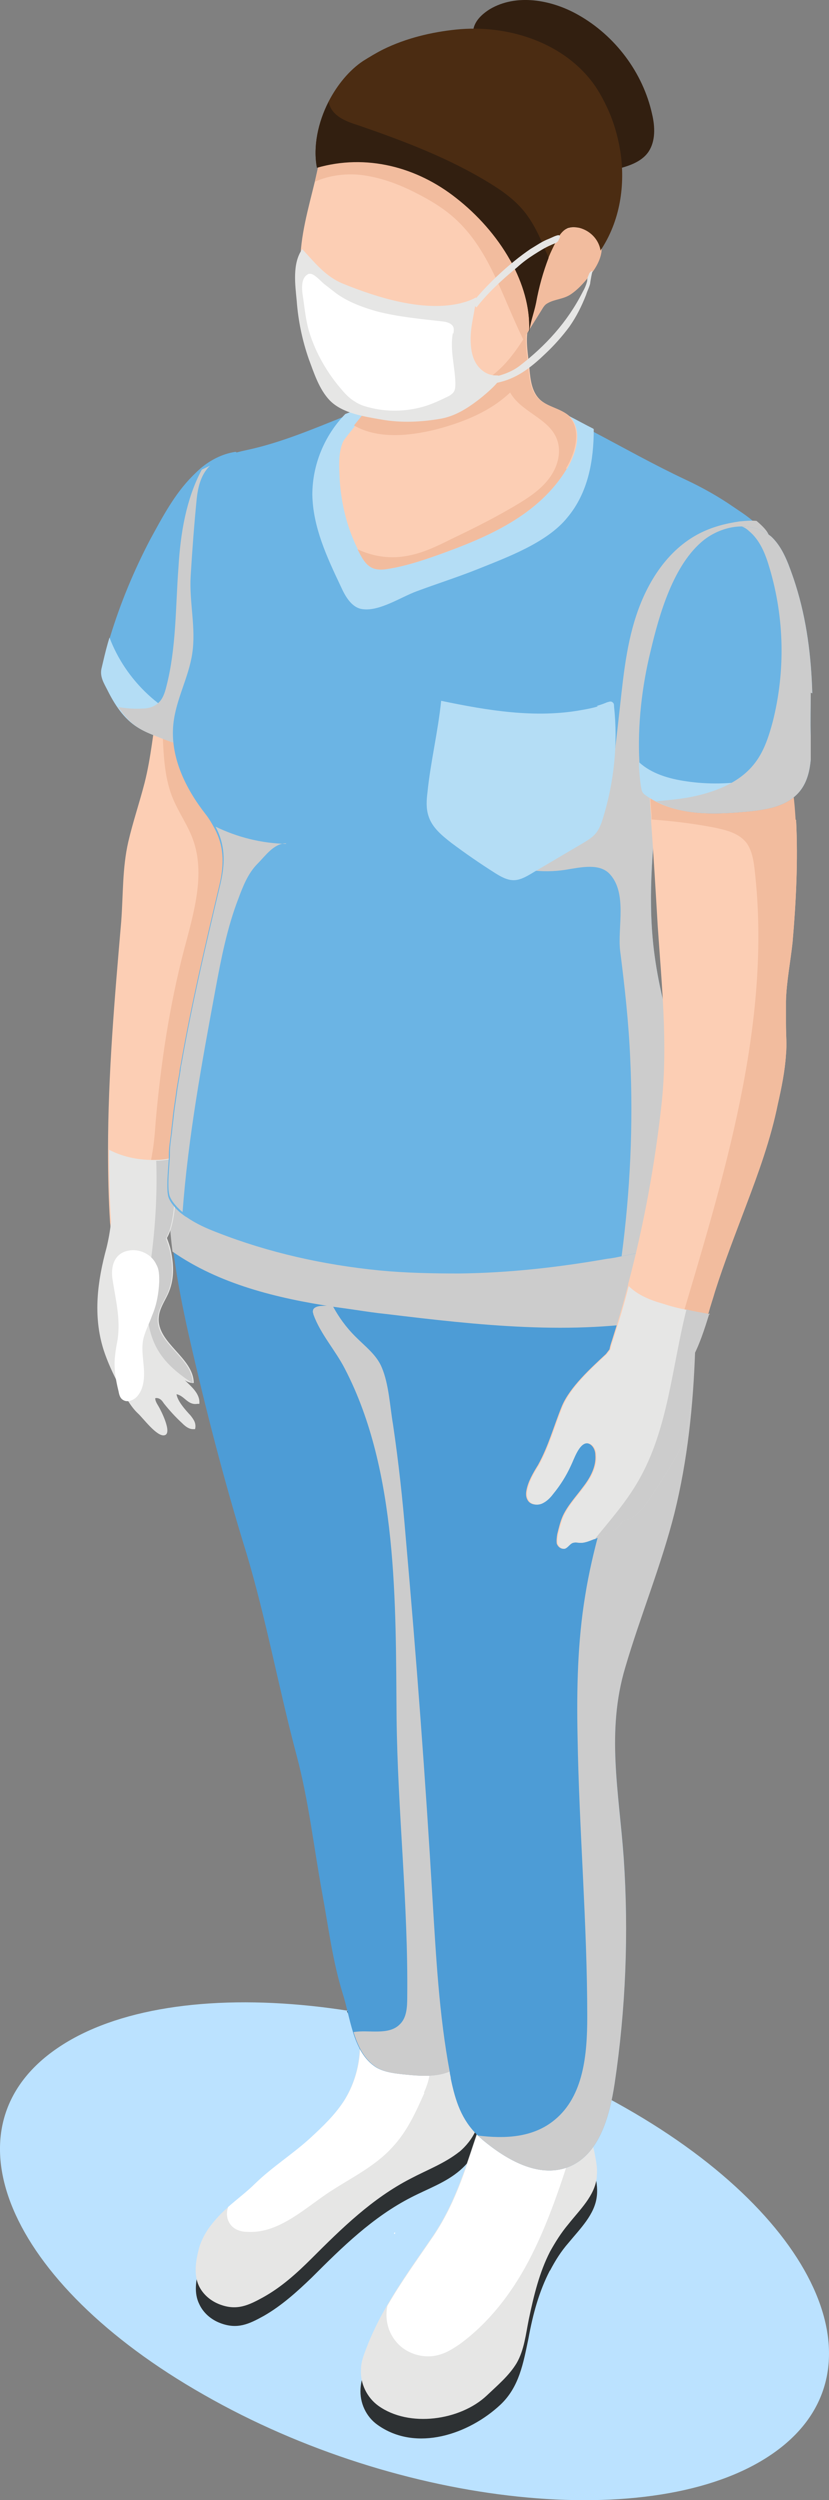 <?xml version="1.0" encoding="UTF-8"?> <svg xmlns="http://www.w3.org/2000/svg" viewBox="0 0 13 39.199" fill="none"><rect x="0" y="0" width="13" height="39.199" fill="#808080" stroke="none"/><g style="mix-blend-mode:multiply"><path d="M12.094 38.486C10.273 39.726 6.281 39.313 3.196 37.547C0.103 35.79 -0.922 33.349 0.906 32.109C2.727 30.869 6.719 31.282 9.804 33.047C12.897 34.804 13.922 37.245 12.094 38.486Z" fill="#BBE2FF"></path></g><path d="M7.515 33.267C7.443 33.028 7.22 32.877 7.109 32.654C6.998 32.424 7.03 32.146 6.99 31.891C6.942 31.637 6.743 31.358 6.489 31.398L5.439 31.534C5.741 32.05 5.726 32.734 5.4 33.235C5.256 33.458 5.066 33.641 4.867 33.824C4.597 34.078 4.279 34.269 4.008 34.531C3.809 34.73 3.571 34.881 3.388 35.096C3.269 35.231 3.173 35.382 3.126 35.557C3.07 35.748 3.038 35.954 3.126 36.129C3.189 36.264 3.308 36.368 3.452 36.423C3.722 36.527 3.905 36.439 4.135 36.312C4.414 36.153 4.66 35.931 4.891 35.708C5.368 35.231 5.845 34.761 6.449 34.452C6.712 34.316 6.99 34.221 7.212 34.03C7.435 33.839 7.602 33.545 7.515 33.259V33.267Z" fill="#2D3133"></path><path d="M7.204 33.737C6.973 33.92 6.695 34.023 6.44 34.158C5.836 34.469 5.359 34.938 4.882 35.415C4.651 35.645 4.413 35.86 4.127 36.019C3.896 36.146 3.713 36.234 3.443 36.13C3.3 36.075 3.18 35.971 3.117 35.836C3.037 35.661 3.069 35.455 3.117 35.264C3.164 35.089 3.26 34.938 3.379 34.803C3.443 34.731 3.506 34.667 3.57 34.612C3.713 34.484 3.864 34.373 3.999 34.238C4.262 33.984 4.58 33.785 4.858 33.531C5.057 33.347 5.248 33.165 5.391 32.942C5.637 32.553 5.709 32.044 5.574 31.598C5.542 31.471 5.486 31.352 5.423 31.241L6.472 31.105C6.727 31.066 6.925 31.344 6.973 31.598C7.021 31.853 6.981 32.123 7.1 32.362C7.204 32.584 7.426 32.743 7.498 32.982C7.585 33.26 7.418 33.562 7.196 33.745L7.204 33.737Z" fill="#E6E6E5"></path><path d="M6.655 32.814C6.52 33.117 6.385 33.419 6.154 33.665C5.868 33.983 5.463 34.166 5.113 34.404C4.731 34.667 4.341 35.025 3.872 34.993C3.769 34.993 3.666 34.953 3.61 34.873C3.554 34.794 3.546 34.699 3.578 34.603C3.721 34.476 3.872 34.365 4.008 34.23C4.27 33.975 4.588 33.776 4.866 33.522C5.065 33.339 5.256 33.156 5.399 32.934C5.645 32.544 5.717 32.035 5.582 31.59C5.733 31.622 5.868 31.709 6.003 31.797C6.178 31.908 6.345 32.019 6.52 32.13C6.584 32.17 6.655 32.218 6.695 32.289C6.79 32.441 6.719 32.647 6.647 32.814H6.655Z" fill="white"></path><path d="M8.628 35.596C8.707 35.446 8.795 35.303 8.914 35.167C9.097 34.944 9.327 34.722 9.359 34.436C9.375 34.309 9.351 34.173 9.319 34.046C9.264 33.792 9.216 33.537 9.16 33.291C9.16 33.259 9.144 33.219 9.121 33.203C9.097 33.188 9.065 33.188 9.033 33.179C8.723 33.172 8.516 33.14 8.23 33.044C8.111 33.005 7.825 32.933 7.713 33.013C7.618 33.084 7.666 33.203 7.65 33.315C7.634 33.426 7.57 33.505 7.53 33.609C7.316 34.229 7.173 34.801 6.791 35.358C6.409 35.922 6.028 36.423 5.765 37.051C5.71 37.179 5.662 37.314 5.654 37.449C5.638 37.672 5.741 37.895 5.924 38.022C6.529 38.451 7.355 38.165 7.848 37.703C8.143 37.425 8.206 37.051 8.286 36.67C8.357 36.28 8.453 35.931 8.62 35.605L8.628 35.596Z" fill="#2D3133"></path><path d="M9.358 34.141C9.326 34.428 9.096 34.642 8.913 34.873C8.793 35.016 8.706 35.159 8.626 35.302C8.459 35.628 8.372 35.986 8.292 36.367C8.245 36.598 8.221 36.844 8.102 37.051C7.982 37.25 7.8 37.401 7.633 37.56C7.219 37.95 6.416 38.069 5.931 37.719C5.756 37.592 5.645 37.369 5.661 37.147C5.661 37.011 5.724 36.876 5.772 36.749C5.859 36.535 5.955 36.344 6.066 36.153C6.281 35.779 6.535 35.429 6.79 35.056C7.163 34.499 7.314 33.926 7.529 33.306C7.561 33.203 7.625 33.115 7.648 33.004C7.664 32.901 7.617 32.774 7.712 32.71C7.823 32.63 8.11 32.71 8.229 32.742C8.475 32.821 8.666 32.853 8.905 32.869C8.944 32.869 8.984 32.869 9.032 32.869C9.064 32.869 9.096 32.869 9.119 32.885C9.143 32.901 9.151 32.941 9.159 32.972C9.207 33.227 9.262 33.473 9.318 33.728C9.342 33.855 9.374 33.99 9.358 34.117V34.141Z" fill="#E6E6E5"></path><path d="M8.986 33.648C8.803 34.229 8.612 34.809 8.341 35.35C8.071 35.891 7.697 36.399 7.205 36.757C7.109 36.821 7.014 36.884 6.902 36.916C6.656 36.996 6.354 36.908 6.195 36.694C6.075 36.542 6.036 36.336 6.075 36.153C6.29 35.779 6.545 35.429 6.799 35.056C7.173 34.499 7.324 33.926 7.538 33.306C7.57 33.203 7.634 33.115 7.658 33.004C7.674 32.901 7.626 32.774 7.721 32.71C7.833 32.63 8.119 32.71 8.238 32.742C8.485 32.821 8.675 32.853 8.914 32.869C9.041 33.108 9.073 33.394 8.993 33.648H8.986Z" fill="white"></path><path d="M7.276 32.154C7.276 32.154 7.276 32.194 7.276 32.217C7.276 32.297 7.229 32.36 7.165 32.408C7.165 32.408 7.093 32.456 7.062 32.472C6.847 32.567 6.6 32.551 6.362 32.527C6.203 32.511 6.036 32.495 5.901 32.416C5.71 32.297 5.606 32.09 5.535 31.86C5.471 31.653 5.432 31.438 5.376 31.263C5.217 30.754 5.153 30.23 5.058 29.713C4.923 28.981 4.843 28.242 4.652 27.526C4.374 26.485 4.175 25.387 3.865 24.354C3.515 23.225 3.221 22.08 2.959 20.927C2.863 20.497 2.776 20.06 2.72 19.631C2.68 19.305 2.657 18.987 2.665 18.661C2.68 18.176 2.76 17.699 2.879 17.23C3.006 16.721 3.173 16.212 3.34 15.711L4.676 16.077C4.939 16.434 5.026 16.888 5.106 17.325C5.137 17.492 5.169 17.659 5.201 17.818C5.217 17.874 5.225 17.929 5.241 17.985C5.376 18.581 5.463 19.186 5.503 19.79C5.511 19.941 5.503 20.076 5.511 20.211C5.511 20.323 5.527 20.434 5.575 20.545C5.591 20.593 5.622 20.648 5.654 20.696C5.853 20.99 6.052 21.261 6.123 21.619C6.425 23.082 6.521 24.584 6.6 26.079C6.624 26.564 6.871 27.097 6.95 27.582C7.038 28.091 7.093 28.608 7.141 29.116C7.181 29.649 7.157 30.206 7.228 30.746C7.228 30.794 7.236 30.842 7.244 30.89C7.276 31.144 7.324 31.43 7.284 31.684C7.268 31.764 7.221 31.843 7.221 31.923C7.221 32.011 7.268 32.082 7.284 32.161L7.276 32.154Z" fill="#4D9CD6"></path><g style="mix-blend-mode:multiply"><path d="M7.277 32.155C7.245 32.243 7.213 32.33 7.174 32.41C7.142 32.434 7.102 32.458 7.07 32.473C6.856 32.569 6.609 32.553 6.37 32.529C6.211 32.513 6.045 32.497 5.909 32.417C5.718 32.298 5.615 32.092 5.544 31.861C5.782 31.821 6.092 31.917 6.267 31.742C6.378 31.639 6.386 31.471 6.386 31.312C6.402 29.841 6.235 28.395 6.219 26.931C6.204 25.158 6.243 23.067 5.408 21.461C5.257 21.167 5.027 20.92 4.915 20.61C4.915 20.594 4.9 20.571 4.907 20.555C4.907 20.499 4.987 20.475 5.051 20.475C5.289 20.459 5.512 20.523 5.742 20.523C5.917 20.523 6.092 20.539 6.227 20.658C6.37 20.785 6.482 20.984 6.569 21.151C6.863 21.747 6.903 22.423 6.967 23.075C7.166 25.158 7.579 27.218 7.651 29.309C7.682 30.271 7.635 31.265 7.301 32.155H7.277Z" fill="#CCCCCC"></path></g><path d="M9.804 26.142C9.502 27.152 9.709 28.107 9.781 29.132C9.86 30.309 9.812 31.502 9.637 32.67C9.558 33.195 9.391 33.799 8.898 33.982C8.437 34.149 7.944 33.863 7.57 33.553C7.546 33.529 7.515 33.505 7.491 33.481C7.236 33.235 7.141 32.941 7.069 32.591C7.069 32.559 7.053 32.519 7.053 32.487C6.886 31.597 6.839 30.691 6.783 29.784C6.672 27.884 6.529 25.991 6.362 24.099C6.314 23.511 6.25 22.922 6.163 22.334C6.115 22.056 6.099 21.706 5.988 21.443C5.908 21.245 5.726 21.11 5.575 20.958C5.423 20.807 5.312 20.648 5.225 20.489C4.835 19.734 5.082 18.859 5.217 17.985C5.249 17.77 5.28 17.555 5.288 17.341C5.288 17.174 5.288 17.007 5.272 16.84L7.411 16.943C8.023 16.975 8.628 17.015 9.24 17.055C9.693 17.078 10.202 17.126 10.512 17.46C10.782 17.746 10.838 18.176 10.854 18.573V18.589C10.926 20.291 10.981 22.072 10.568 23.741C10.361 24.56 10.035 25.348 9.797 26.159L9.804 26.142Z" fill="#4D9CD6"></path><g style="mix-blend-mode:multiply"><path d="M9.805 26.144C9.503 27.154 9.709 28.108 9.781 29.133C9.861 30.31 9.813 31.503 9.638 32.672C9.558 33.196 9.391 33.8 8.898 33.983C8.437 34.15 7.944 33.864 7.571 33.554C7.547 33.53 7.515 33.506 7.491 33.483C7.928 33.538 8.366 33.514 8.7 33.236C9.153 32.862 9.209 32.21 9.209 31.622C9.209 30.159 9.081 28.696 9.057 27.225C9.042 26.485 9.057 25.738 9.177 25.015C9.288 24.315 9.503 23.631 9.709 22.955L10.409 20.681C8.978 20.944 7.499 20.777 6.052 20.602C5.893 20.586 5.734 20.562 5.575 20.538C5.464 20.522 5.352 20.506 5.241 20.491C4.335 20.355 3.436 20.133 2.705 19.624C2.665 19.298 2.641 18.98 2.649 18.654C2.665 18.169 2.744 17.692 2.864 17.223C3.237 17.223 3.619 17.231 3.985 17.254C4.351 17.27 4.724 17.294 5.09 17.318C5.162 17.318 5.225 17.318 5.297 17.334C6.688 17.437 8.072 17.604 9.407 17.994C9.908 18.137 10.401 18.32 10.862 18.558V18.574C10.934 20.276 10.99 22.057 10.576 23.727C10.369 24.546 10.043 25.333 9.805 26.144Z" fill="#CCCCCC"></path></g><path d="M3.499 9.048C3.539 10.05 3.587 11.052 3.626 12.053C3.65 12.626 3.674 13.206 3.706 13.779C3.706 13.898 3.706 14.033 3.642 14.129C3.642 14.145 3.642 14.153 3.642 14.168C3.674 14.471 3.579 14.773 3.491 15.067C3.189 16.069 2.966 17.094 2.807 18.128C2.784 18.279 2.76 18.438 2.744 18.589C2.744 18.621 2.744 18.653 2.736 18.693C2.72 18.915 2.704 19.217 2.585 19.416C2.545 19.488 2.489 19.543 2.426 19.583C2.171 19.718 1.758 19.631 1.734 19.313C1.734 19.265 1.734 19.217 1.726 19.17C1.702 18.796 1.694 18.414 1.694 18.041C1.694 16.84 1.798 15.647 1.901 14.447C1.933 14.025 1.917 13.612 2.012 13.198C2.084 12.888 2.187 12.586 2.267 12.276C2.37 11.871 2.402 11.465 2.474 11.06C2.656 10.082 2.744 9.072 2.911 8.086L3.499 9.048Z" fill="#FCCEB4"></path><path d="M3.705 13.771C3.705 13.89 3.705 14.025 3.642 14.12C3.642 14.136 3.642 14.144 3.642 14.16C3.673 14.462 3.578 14.764 3.491 15.059C3.188 16.06 2.966 17.086 2.807 18.12C2.783 18.271 2.759 18.43 2.743 18.581C2.743 18.613 2.743 18.645 2.735 18.684C2.703 18.716 2.664 18.748 2.624 18.772C2.544 18.812 2.449 18.819 2.377 18.772C2.25 18.676 2.298 18.478 2.338 18.319C2.401 18.08 2.425 17.834 2.441 17.587C2.521 16.681 2.656 15.774 2.886 14.892C3.037 14.319 3.228 13.699 3.021 13.15C2.942 12.936 2.807 12.745 2.719 12.538C2.584 12.228 2.568 11.878 2.552 11.544L2.592 11.258C2.672 11.123 2.862 11.051 2.998 11.131C3.093 11.187 3.133 11.298 3.18 11.393C3.292 11.632 3.459 11.846 3.626 12.053C3.65 12.626 3.673 13.206 3.705 13.779V13.771Z" fill="#F2BC9E"></path><path d="M3.094 22.011C2.943 22.035 2.895 21.884 2.768 21.86C2.784 21.963 2.887 22.082 2.959 22.162C2.991 22.194 3.014 22.225 3.038 22.265C3.062 22.305 3.07 22.353 3.062 22.392C3.062 22.392 3.062 22.408 3.054 22.408C3.054 22.408 3.038 22.408 3.03 22.408C2.959 22.408 2.903 22.361 2.855 22.313C2.752 22.218 2.657 22.114 2.569 22.003C2.553 21.979 2.537 21.955 2.513 21.939C2.49 21.923 2.458 21.915 2.434 21.923C2.434 21.963 2.458 22.003 2.482 22.043C2.521 22.106 2.712 22.48 2.577 22.504C2.458 22.528 2.243 22.233 2.164 22.162C2.044 22.051 1.949 21.868 1.869 21.725C1.774 21.542 1.687 21.359 1.623 21.16C1.456 20.627 1.528 20.087 1.671 19.562C1.702 19.435 1.726 19.299 1.742 19.156C1.718 18.783 1.71 18.401 1.71 18.027C1.941 18.147 2.195 18.194 2.458 18.186C2.569 18.186 2.68 18.163 2.792 18.131C2.808 18.131 2.824 18.131 2.832 18.123C2.832 18.139 2.832 18.155 2.832 18.17C2.808 18.306 2.792 18.449 2.776 18.584C2.744 18.807 2.752 19.18 2.617 19.411C2.641 19.474 2.665 19.538 2.68 19.61C2.728 19.84 2.736 20.071 2.633 20.293C2.577 20.413 2.498 20.524 2.49 20.659C2.458 21.057 3.038 21.287 3.038 21.685C2.991 21.685 2.935 21.669 2.895 21.637C2.998 21.74 3.142 21.852 3.126 22.011H3.094Z" fill="#E6E6E5"></path><g style="mix-blend-mode:multiply"><path d="M3.014 21.683C2.807 21.548 2.617 21.396 2.489 21.19C2.346 20.959 2.299 20.681 2.307 20.411C2.307 20.14 2.354 19.87 2.386 19.608C2.442 19.138 2.466 18.669 2.45 18.2C2.561 18.2 2.672 18.176 2.784 18.145C2.784 18.145 2.807 18.168 2.815 18.176C2.792 18.311 2.776 18.455 2.76 18.59C2.728 18.812 2.736 19.186 2.601 19.417C2.625 19.48 2.648 19.544 2.664 19.615C2.712 19.846 2.72 20.077 2.617 20.299C2.561 20.419 2.481 20.53 2.473 20.665C2.442 21.063 3.022 21.293 3.022 21.691L3.014 21.683Z" fill="#CCCCCC"></path></g><path d="M2.385 20.626C2.457 20.459 2.489 20.276 2.497 20.093C2.497 19.998 2.497 19.902 2.449 19.823C2.377 19.664 2.186 19.576 2.019 19.608C1.789 19.648 1.733 19.862 1.765 20.061C1.813 20.379 1.892 20.673 1.845 20.999C1.829 21.087 1.813 21.166 1.805 21.254C1.781 21.445 1.813 21.628 1.86 21.818C1.868 21.866 1.884 21.922 1.924 21.946C1.988 21.993 2.075 21.962 2.131 21.914C2.242 21.81 2.266 21.643 2.258 21.484C2.25 21.333 2.218 21.174 2.242 21.023C2.266 20.888 2.338 20.761 2.385 20.626Z" fill="white"></path><path d="M3.618 7.388C3.595 7.499 3.634 7.635 3.65 7.754C3.73 8.398 3.777 9.129 3.618 9.765C3.475 10.322 3.475 10.879 3.261 11.419C3.261 11.443 3.245 11.467 3.237 11.483C3.205 11.562 3.149 11.658 3.062 11.674C2.863 11.713 2.633 11.61 2.45 11.539C2.346 11.499 2.251 11.459 2.163 11.403C2.036 11.324 1.933 11.205 1.845 11.077C1.79 10.998 1.742 10.902 1.694 10.815C1.639 10.704 1.575 10.608 1.599 10.481C1.631 10.346 1.663 10.203 1.702 10.068C1.71 10.044 1.718 10.012 1.726 9.988C1.885 9.463 2.1 8.946 2.354 8.461C2.545 8.112 2.736 7.746 3.022 7.46C3.062 7.42 3.102 7.38 3.141 7.348C3.141 7.348 3.141 7.34 3.149 7.34C3.3 7.213 3.483 7.118 3.682 7.086C3.682 7.086 3.698 7.086 3.706 7.086C3.706 7.094 3.706 7.102 3.706 7.11C3.69 7.213 3.634 7.293 3.618 7.388Z" fill="#6BB4E4"></path><path d="M3.252 11.419C3.252 11.419 3.236 11.467 3.228 11.483C3.196 11.562 3.141 11.658 3.053 11.674C2.854 11.713 2.624 11.61 2.441 11.539C2.338 11.499 2.242 11.459 2.155 11.403C1.94 11.268 1.797 11.046 1.686 10.823C1.63 10.712 1.566 10.616 1.59 10.489C1.622 10.354 1.654 10.211 1.693 10.076C1.701 10.052 1.709 10.02 1.717 9.996C1.972 10.672 2.552 11.221 3.252 11.419Z" fill="#B4DDF5"></path><g style="mix-blend-mode:multiply"><path d="M3.689 7.094C3.689 7.094 3.705 7.11 3.713 7.118C3.697 7.221 3.642 7.3 3.626 7.396C3.602 7.507 3.642 7.642 3.657 7.762C3.737 8.406 3.785 9.137 3.626 9.773C3.482 10.33 3.482 10.886 3.268 11.427C3.268 11.451 3.252 11.475 3.244 11.491C3.212 11.57 3.156 11.666 3.069 11.681C2.87 11.721 2.64 11.618 2.457 11.546C2.353 11.507 2.258 11.467 2.171 11.411C2.043 11.332 1.94 11.212 1.853 11.085C1.98 11.109 2.115 11.117 2.242 11.109C2.322 11.109 2.409 11.085 2.473 11.03C2.552 10.966 2.584 10.863 2.608 10.767C2.767 10.155 2.751 9.519 2.799 8.891C2.83 8.366 2.918 7.825 3.164 7.364L3.705 7.102L3.689 7.094Z" fill="#CCCCCC"></path></g><path d="M12.038 8.653C11.927 8.931 11.72 9.122 11.521 9.313C11.394 9.432 11.267 9.551 11.171 9.702C11.076 9.845 11.068 10.02 11.012 10.179C10.917 10.434 10.806 10.688 10.702 10.935C10.496 11.475 10.392 11.944 10.321 12.509C10.225 13.328 10.154 14.163 10.265 14.982C10.336 15.506 10.48 16.055 10.655 16.556C10.877 17.168 10.981 17.82 11.084 18.464C11.116 18.647 11.14 18.83 11.171 19.021C11.187 19.124 11.219 19.331 11.116 19.41C11.052 19.458 10.814 19.458 10.694 19.49C10.376 19.569 10.066 19.633 9.748 19.697C9.677 19.712 9.605 19.728 9.525 19.736C8.754 19.871 7.975 19.959 7.196 19.967C6.782 19.967 6.361 19.959 5.948 19.919C5.073 19.832 4.214 19.641 3.403 19.323C3.236 19.259 3.077 19.188 2.926 19.084C2.894 19.068 2.87 19.045 2.847 19.029C2.815 19.005 2.783 18.973 2.759 18.949C2.711 18.893 2.664 18.838 2.64 18.766C2.624 18.703 2.624 18.639 2.624 18.575C2.624 18.432 2.64 18.289 2.648 18.154C2.648 18.138 2.648 18.122 2.648 18.106C2.648 18.003 2.664 17.9 2.68 17.788C2.688 17.685 2.704 17.59 2.711 17.494C2.727 17.359 2.751 17.224 2.767 17.089C2.783 16.993 2.799 16.898 2.815 16.81C2.815 16.779 2.823 16.739 2.831 16.707C2.998 15.753 3.22 14.807 3.443 13.868C3.522 13.527 3.507 13.256 3.363 12.986C3.324 12.914 3.284 12.843 3.228 12.771C2.91 12.366 2.664 11.865 2.719 11.348C2.759 10.966 2.958 10.624 3.014 10.251C3.077 9.845 2.966 9.448 2.99 9.034C3.014 8.629 3.045 8.223 3.085 7.818C3.141 7.293 3.387 7.158 3.88 7.054C4.397 6.943 4.906 6.728 5.399 6.53C5.463 6.506 5.526 6.482 5.59 6.458C5.868 6.355 6.162 6.18 6.464 6.172C6.719 6.172 7.005 6.196 7.259 6.212C7.546 6.228 7.832 6.267 8.102 6.339C8.229 6.371 8.365 6.442 8.5 6.466C8.643 6.498 8.762 6.49 8.905 6.561C9.033 6.625 9.16 6.697 9.287 6.76C9.772 7.015 10.249 7.285 10.758 7.524C11.012 7.643 11.267 7.786 11.497 7.945C11.577 8.001 11.72 8.088 11.831 8.191C11.927 8.271 12.006 8.35 12.03 8.43C12.062 8.509 12.03 8.605 12.006 8.684L12.038 8.653Z" fill="#6BB4E4"></path><g style="mix-blend-mode:multiply"><path d="M12.038 8.652C11.927 8.931 11.72 9.121 11.521 9.312C11.394 9.432 11.267 9.551 11.171 9.702C11.076 9.845 11.068 10.02 11.012 10.179C10.917 10.433 10.805 10.688 10.702 10.934C10.495 11.475 10.392 11.944 10.32 12.509C10.225 13.328 10.153 14.162 10.265 14.981C10.336 15.506 10.479 16.055 10.654 16.556C10.877 17.168 10.98 17.82 11.084 18.464C11.116 18.647 11.139 18.83 11.171 19.02C11.187 19.124 11.219 19.331 11.116 19.41C11.052 19.458 10.813 19.458 10.694 19.49C10.376 19.569 10.066 19.633 9.748 19.696C9.883 18.671 9.931 17.637 9.883 16.603C9.859 16.031 9.796 15.466 9.724 14.902C9.684 14.544 9.835 14.019 9.573 13.717C9.414 13.526 9.112 13.598 8.865 13.638C8.508 13.693 8.126 13.646 7.792 13.495C7.999 13.59 8.349 13.51 8.547 13.439C8.794 13.351 9.024 13.2 9.199 13.002C9.581 12.556 9.637 11.833 9.7 11.276C9.764 10.728 9.804 10.171 9.979 9.646C10.153 9.121 10.471 8.621 10.964 8.366C11.163 8.263 11.378 8.207 11.601 8.175C11.688 8.167 11.775 8.159 11.863 8.167C11.958 8.247 12.038 8.326 12.062 8.406C12.093 8.485 12.062 8.581 12.038 8.66V8.652Z" fill="#CCCCCC"></path></g><path d="M9.311 6.729C9.311 7.222 9.224 7.723 8.898 8.113C8.58 8.51 7.944 8.741 7.49 8.924C7.172 9.051 6.846 9.154 6.528 9.273C6.29 9.361 5.956 9.584 5.694 9.552C5.519 9.536 5.415 9.353 5.344 9.194C5.129 8.741 4.906 8.264 4.898 7.755C4.898 7.286 5.089 6.825 5.415 6.491C5.479 6.467 5.542 6.443 5.606 6.419C5.884 6.316 6.179 6.141 6.481 6.133C6.735 6.133 7.021 6.157 7.276 6.173C7.562 6.188 7.848 6.228 8.119 6.3C8.246 6.332 8.381 6.403 8.516 6.427C8.659 6.459 8.779 6.451 8.922 6.522C9.049 6.586 9.176 6.658 9.303 6.721L9.311 6.729Z" fill="#B4DDF5"></path><path d="M8.89 7.347C8.445 8.086 7.634 8.428 6.855 8.706C6.608 8.794 6.338 8.881 6.076 8.921C5.797 8.969 5.718 8.834 5.607 8.611C5.607 8.611 5.607 8.595 5.599 8.587C5.44 8.261 5.352 7.895 5.328 7.537C5.32 7.339 5.297 7.1 5.384 6.917C5.4 6.886 5.487 6.782 5.567 6.679C5.654 6.567 5.75 6.456 5.75 6.448C5.726 6.353 5.694 6.257 5.662 6.17H6.116C6.736 5.971 7.348 5.725 7.944 5.454C8.008 5.423 8.071 5.399 8.119 5.343C8.175 5.279 8.223 5.224 8.278 5.16C8.238 5.359 8.286 5.582 8.302 5.78C8.318 5.963 8.342 6.162 8.485 6.281C8.612 6.385 8.787 6.408 8.914 6.512C9.145 6.719 9.049 7.092 8.89 7.355V7.347Z" fill="#FCCEB4"></path><path d="M8.89 7.347C8.445 8.086 7.634 8.428 6.855 8.706C6.608 8.794 6.338 8.881 6.076 8.921C5.797 8.969 5.718 8.834 5.606 8.611C5.837 8.722 6.099 8.762 6.346 8.722C6.608 8.683 6.839 8.571 7.077 8.452C7.443 8.277 7.809 8.094 8.159 7.88C8.342 7.768 8.517 7.641 8.636 7.466C8.755 7.291 8.811 7.061 8.723 6.862C8.588 6.552 8.167 6.456 8 6.154C7.682 6.456 7.26 6.623 6.831 6.735C6.41 6.838 5.924 6.886 5.551 6.671C5.638 6.56 5.734 6.448 5.734 6.44C5.71 6.345 5.678 6.25 5.646 6.162H6.099C6.72 5.963 7.332 5.717 7.928 5.447C7.992 5.415 8.055 5.391 8.103 5.335C8.159 5.272 8.206 5.216 8.262 5.152C8.222 5.351 8.27 5.574 8.286 5.773C8.302 5.955 8.326 6.154 8.469 6.273C8.596 6.377 8.771 6.401 8.898 6.504C9.129 6.711 9.033 7.084 8.874 7.347H8.89Z" fill="#F2BC9E"></path><path d="M9.296 4.256C9.2 4.383 9.089 4.518 8.962 4.605C8.843 4.693 8.699 4.685 8.58 4.757C8.54 4.78 8.517 4.82 8.493 4.86C8.389 5.027 8.294 5.178 8.206 5.321C7.96 5.703 7.706 5.997 7.165 6.164C6.759 6.291 6.139 6.585 5.71 6.41C5.463 6.315 5.336 6.053 5.217 5.814C4.97 5.281 4.716 4.733 4.708 4.144C4.708 3.699 4.835 3.27 4.939 2.84C4.986 2.634 5.034 2.419 5.058 2.204C5.058 2.149 5.074 2.109 5.082 2.069C5.121 1.894 5.201 1.894 5.432 1.815C5.583 1.759 5.734 1.711 5.893 1.656C6.473 1.695 7.101 1.425 7.602 1.711C7.896 1.878 8.039 2.18 8.135 2.514C8.191 2.721 8.23 2.928 8.27 3.135C8.318 3.397 8.493 3.612 8.532 3.89C8.532 3.755 8.858 3.572 8.962 3.564C9.105 3.548 9.32 3.62 9.399 3.755C9.487 3.906 9.399 4.105 9.304 4.24L9.296 4.256Z" fill="#FCCEB4"></path><path d="M9.295 4.257C9.199 4.384 9.088 4.519 8.961 4.607C8.841 4.694 8.698 4.686 8.579 4.758C8.539 4.781 8.515 4.821 8.492 4.861C8.388 5.028 8.293 5.179 8.205 5.322C7.887 4.678 7.689 3.955 7.172 3.462C6.981 3.279 6.758 3.144 6.52 3.024C6.257 2.889 5.979 2.786 5.685 2.746C5.438 2.714 5.168 2.746 4.938 2.849C4.985 2.643 5.033 2.428 5.057 2.213C5.057 2.158 5.073 2.118 5.081 2.078C5.812 2.094 6.544 2.134 7.259 2.277C7.553 2.341 7.848 2.42 8.134 2.523C8.189 2.73 8.229 2.937 8.269 3.144C8.317 3.406 8.492 3.621 8.531 3.899C8.531 3.764 8.857 3.581 8.961 3.573C9.104 3.557 9.319 3.629 9.398 3.764C9.485 3.915 9.398 4.114 9.303 4.249L9.295 4.257Z" fill="#F2BC9E"></path><path d="M10.226 1.79C10.083 1.138 9.645 0.558 9.065 0.232C8.643 -0.007 8.095 -0.102 7.681 0.144C7.554 0.224 7.435 0.335 7.419 0.486L9.613 2.665C9.82 2.617 10.051 2.554 10.17 2.379C10.281 2.212 10.273 1.989 10.226 1.79Z" fill="#321F10"></path><path d="M9.415 3.914C9.383 3.747 9.248 3.612 9.081 3.572C9.033 3.564 8.977 3.556 8.922 3.572C8.906 3.572 8.898 3.58 8.882 3.588C8.834 3.612 8.795 3.659 8.763 3.707C8.739 3.739 8.723 3.763 8.715 3.795C8.675 3.874 8.636 3.954 8.604 4.033C8.516 4.264 8.453 4.486 8.405 4.749C8.373 4.908 8.302 5.083 8.294 5.25C8.325 4.876 8.222 4.502 8.047 4.16C8.031 4.128 8.015 4.097 7.999 4.073C7.785 3.691 7.483 3.357 7.157 3.103C6.536 2.61 5.741 2.403 4.97 2.626C4.907 2.3 4.986 1.918 5.153 1.592C5.288 1.33 5.479 1.099 5.694 0.956C5.797 0.892 5.9 0.829 6.012 0.773C6.369 0.598 6.767 0.503 7.157 0.463C7.936 0.384 8.787 0.646 9.272 1.266C9.359 1.377 9.439 1.513 9.51 1.664C9.614 1.878 9.685 2.117 9.725 2.355C9.812 2.896 9.725 3.469 9.415 3.93V3.914Z" fill="#4B2C12"></path><path d="M8.604 4.039C8.516 4.269 8.453 4.492 8.405 4.754C8.373 4.913 8.302 5.088 8.294 5.255C8.325 4.881 8.222 4.508 8.047 4.166C8.031 4.134 8.015 4.102 7.999 4.078C7.785 3.697 7.483 3.363 7.157 3.108C6.536 2.615 5.741 2.409 4.97 2.631C4.907 2.305 4.986 1.924 5.153 1.598C5.161 1.637 5.177 1.677 5.201 1.717C5.288 1.852 5.463 1.916 5.614 1.963C6.33 2.21 7.045 2.48 7.689 2.878C7.856 2.981 8.015 3.092 8.15 3.236C8.317 3.41 8.429 3.633 8.524 3.856C8.548 3.919 8.58 3.983 8.604 4.047V4.039Z" fill="#321F10"></path><path d="M12.484 12.857C12.516 13.493 12.484 14.137 12.429 14.773C12.397 15.075 12.333 15.393 12.325 15.695C12.325 15.814 12.325 15.934 12.325 16.053C12.325 16.22 12.341 16.379 12.325 16.538C12.309 16.792 12.254 17.063 12.198 17.309C12.087 17.858 11.896 18.383 11.697 18.907C11.53 19.353 11.355 19.798 11.212 20.251C11.18 20.362 11.141 20.474 11.109 20.593C11.037 20.832 10.958 21.07 10.838 21.285C10.838 21.301 10.823 21.309 10.823 21.324C10.838 21.627 10.838 21.937 10.791 22.239C10.767 22.43 10.735 22.557 10.648 22.724C10.56 22.891 10.465 23.05 10.361 23.209C10.234 23.4 10.051 23.75 9.837 23.821C9.813 23.829 9.789 23.837 9.765 23.845C9.725 23.869 9.701 23.924 9.662 23.956C9.63 23.988 9.59 24.004 9.55 24.02C9.471 24.06 9.391 24.099 9.304 24.131C9.224 24.163 9.137 24.203 9.057 24.187C9.034 24.187 9.01 24.179 8.994 24.187C8.93 24.187 8.898 24.266 8.843 24.282C8.795 24.29 8.747 24.25 8.731 24.203C8.724 24.155 8.731 24.099 8.739 24.052C8.763 23.956 8.787 23.853 8.827 23.765C8.906 23.598 9.034 23.463 9.145 23.312C9.256 23.169 9.352 22.994 9.336 22.811C9.336 22.724 9.28 22.628 9.193 22.628C9.065 22.628 8.986 22.883 8.938 22.978C8.867 23.137 8.771 23.288 8.66 23.424C8.612 23.487 8.557 23.543 8.485 23.575C8.413 23.606 8.318 23.591 8.278 23.527C8.246 23.479 8.246 23.424 8.254 23.376C8.278 23.233 8.358 23.098 8.437 22.97C8.604 22.668 8.684 22.358 8.811 22.048C8.938 21.746 9.264 21.452 9.503 21.229L9.558 21.157C9.566 21.11 9.582 21.062 9.598 21.014C9.686 20.736 9.773 20.45 9.845 20.164C9.845 20.148 9.853 20.14 9.853 20.124C10.099 19.194 10.274 18.239 10.377 17.285C10.473 16.371 10.377 15.441 10.314 14.518C10.282 13.97 10.25 13.421 10.21 12.873C10.21 12.849 10.21 12.825 10.21 12.809C10.187 12.523 10.171 12.229 10.163 11.942C10.147 11.322 10.179 10.71 10.274 10.098L11.578 10.813C11.793 11.084 12.015 11.362 12.174 11.664C12.246 11.791 12.301 11.934 12.349 12.069C12.429 12.332 12.453 12.602 12.468 12.873L12.484 12.857Z" fill="#FCCEB4"></path><path d="M12.484 12.857C12.515 13.493 12.484 14.137 12.428 14.773C12.396 15.075 12.333 15.393 12.325 15.696C12.325 15.815 12.325 15.934 12.325 16.053C12.325 16.22 12.341 16.379 12.325 16.538C12.309 16.793 12.253 17.063 12.197 17.31C12.086 17.858 11.895 18.383 11.697 18.908C11.53 19.353 11.355 19.798 11.211 20.252C11.18 20.363 11.14 20.474 11.108 20.593C11.037 20.832 10.957 21.071 10.838 21.285C10.806 21.285 10.774 21.285 10.742 21.285C10.575 21.23 10.599 20.991 10.647 20.824C11.331 18.51 12.118 16.061 11.832 13.62C11.816 13.485 11.792 13.342 11.712 13.223C11.593 13.064 11.394 13.016 11.204 12.976C10.878 12.913 10.552 12.873 10.218 12.849C10.218 12.825 10.218 12.801 10.218 12.786C10.194 12.499 10.178 12.205 10.17 11.919C10.17 11.919 10.186 11.911 10.186 11.903C10.408 11.776 10.679 11.736 10.933 11.712C11.275 11.68 11.609 11.657 11.951 11.641C12.03 11.641 12.102 11.641 12.182 11.641C12.253 11.768 12.309 11.911 12.356 12.046C12.436 12.309 12.46 12.579 12.476 12.849L12.484 12.857Z" fill="#F2BC9E"></path><path d="M12.714 10.862C12.714 11.092 12.707 11.315 12.714 11.546C12.714 11.665 12.714 11.784 12.714 11.895C12.714 11.895 12.714 11.903 12.714 11.911C12.683 12.253 12.563 12.524 12.15 12.651C11.959 12.706 11.76 12.722 11.562 12.738C11.132 12.77 10.679 12.77 10.289 12.563C10.25 12.54 10.202 12.516 10.162 12.492C10.13 12.468 10.099 12.452 10.083 12.42C10.067 12.396 10.067 12.365 10.059 12.333C10.043 12.229 10.035 12.126 10.027 12.023C10.027 11.999 10.027 11.975 10.027 11.951C9.995 11.371 10.067 10.758 10.202 10.21C10.337 9.637 10.56 8.842 11.045 8.461C11.212 8.333 11.426 8.254 11.633 8.254C11.8 8.254 11.959 8.302 12.094 8.413C12.222 8.532 12.301 8.691 12.365 8.85C12.404 8.954 12.444 9.065 12.476 9.168C12.651 9.717 12.722 10.297 12.738 10.87L12.714 10.862Z" fill="#6BB4E4"></path><path d="M11.123 20.593C11.044 20.848 10.964 21.102 10.837 21.325C10.853 21.627 10.853 21.937 10.805 22.239C10.782 22.43 10.75 22.557 10.662 22.724C10.575 22.891 10.479 23.05 10.376 23.209C10.249 23.4 10.066 23.75 9.851 23.822C9.827 23.829 9.804 23.837 9.78 23.845C9.74 23.869 9.716 23.925 9.676 23.957C9.645 23.988 9.605 24.004 9.565 24.02C9.486 24.052 9.406 24.092 9.327 24.132C9.327 24.132 9.327 24.132 9.319 24.132C9.239 24.163 9.152 24.203 9.072 24.187C9.048 24.187 9.024 24.179 9.008 24.187C8.945 24.187 8.913 24.267 8.857 24.283C8.81 24.291 8.762 24.251 8.746 24.203C8.738 24.155 8.746 24.1 8.754 24.052C8.778 23.957 8.802 23.853 8.842 23.766C8.921 23.599 9.048 23.464 9.16 23.313C9.271 23.17 9.366 22.995 9.35 22.812C9.35 22.724 9.295 22.629 9.207 22.629C9.08 22.629 9.001 22.883 8.953 22.979C8.881 23.138 8.786 23.289 8.675 23.424C8.627 23.488 8.571 23.543 8.5 23.575C8.428 23.607 8.333 23.591 8.293 23.527C8.261 23.48 8.261 23.424 8.269 23.376C8.293 23.233 8.372 23.098 8.452 22.971C8.619 22.669 8.698 22.359 8.826 22.048C8.953 21.746 9.279 21.452 9.517 21.23L9.573 21.158C9.581 21.11 9.597 21.063 9.613 21.015C9.7 20.737 9.788 20.45 9.859 20.164C10.002 20.307 10.201 20.387 10.4 20.442C10.519 20.482 10.646 20.514 10.774 20.538C10.893 20.57 11.012 20.585 11.131 20.609L11.123 20.593Z" fill="#E6E6E5"></path><path d="M7.245 4.749C6.656 4.9 5.925 4.67 5.376 4.447C5.106 4.336 4.939 4.121 4.74 3.906C4.581 4.129 4.629 4.463 4.653 4.717C4.676 5.027 4.74 5.337 4.843 5.632C4.923 5.846 5.003 6.101 5.169 6.276C5.368 6.482 5.71 6.53 5.98 6.578C6.291 6.633 6.617 6.618 6.927 6.562C7.133 6.522 7.316 6.411 7.483 6.284C7.539 6.244 7.865 5.981 7.841 5.91C7.833 5.886 7.801 5.886 7.769 5.886C7.642 5.886 7.523 5.799 7.459 5.687C7.396 5.576 7.38 5.441 7.38 5.314C7.38 5.091 7.451 4.876 7.467 4.662C7.396 4.701 7.316 4.733 7.237 4.749H7.245Z" fill="#E6E6E5"></path><path d="M8.786 3.706C8.786 3.706 8.762 3.762 8.754 3.777C8.722 3.817 8.691 3.817 8.643 3.841C8.547 3.881 8.46 3.937 8.373 3.992C8.285 4.048 8.198 4.111 8.11 4.191C7.864 4.39 7.617 4.628 7.474 4.819L7.395 4.763C7.554 4.557 7.808 4.302 8.062 4.096C8.15 4.024 8.237 3.96 8.317 3.905C8.412 3.849 8.5 3.785 8.603 3.746C8.627 3.738 8.746 3.674 8.77 3.69C8.77 3.69 8.778 3.698 8.778 3.706H8.786Z" fill="#E6E6E5"></path><path d="M7.626 6.027L7.61 6.003L7.594 5.971C7.594 5.971 7.61 5.932 7.649 5.924C7.713 5.916 7.769 5.908 7.816 5.892C7.936 5.86 8.047 5.812 8.142 5.741C8.556 5.423 8.898 5.049 9.136 4.58C9.168 4.524 9.192 4.469 9.208 4.405C9.208 4.373 9.216 4.341 9.232 4.31C9.24 4.278 9.263 4.254 9.295 4.246C9.287 4.246 9.255 4.421 9.255 4.445C9.24 4.508 9.208 4.564 9.192 4.62C9.12 4.803 9.041 4.962 8.93 5.121C8.818 5.272 8.691 5.415 8.556 5.542C8.349 5.741 8.134 5.916 7.856 5.987C7.8 6.003 7.745 6.011 7.681 6.019H7.633L7.626 6.027Z" fill="#E6E6E5"></path><path d="M12.707 11.895C12.707 11.895 12.707 11.902 12.707 11.91C12.675 12.252 12.556 12.523 12.142 12.65C11.952 12.706 11.753 12.721 11.554 12.737C11.077 12.769 10.576 12.769 10.155 12.491C10.123 12.467 10.091 12.451 10.075 12.419C10.059 12.395 10.059 12.364 10.051 12.332C10.035 12.228 10.027 12.125 10.02 12.022C10.02 11.998 10.02 11.974 10.02 11.95C10.218 12.133 10.497 12.213 10.775 12.252C11.435 12.348 12.134 12.228 12.715 11.902L12.707 11.895Z" fill="#B4DDF5"></path><path d="M9.375 11.076C9.296 11.1 9.216 11.116 9.129 11.131C8.397 11.267 7.642 11.139 6.918 10.988C6.87 11.465 6.751 11.95 6.703 12.427C6.688 12.547 6.68 12.674 6.719 12.793C6.775 12.976 6.934 13.103 7.077 13.215C7.3 13.382 7.53 13.541 7.769 13.692C8.031 13.859 8.135 13.819 8.381 13.668L9.136 13.223C9.216 13.175 9.296 13.127 9.351 13.056C9.399 12.992 9.431 12.912 9.454 12.833C9.629 12.268 9.693 11.664 9.629 11.076C9.629 11.052 9.629 11.028 9.606 11.012C9.582 10.988 9.55 11.004 9.518 11.012C9.462 11.036 9.415 11.052 9.359 11.068L9.375 11.076Z" fill="#B4DDF5"></path><path d="M7.109 5.232C7.109 5.232 7.125 5.16 7.109 5.128C7.086 5.073 7.014 5.049 6.95 5.041C6.601 5.001 6.243 4.969 5.909 4.882C5.71 4.826 5.511 4.754 5.336 4.643C5.249 4.588 5.169 4.516 5.082 4.452C5.034 4.413 4.923 4.285 4.859 4.293C4.851 4.293 4.835 4.293 4.827 4.301C4.7 4.373 4.74 4.58 4.756 4.691C4.78 4.858 4.796 5.017 4.843 5.184C4.947 5.534 5.138 5.86 5.376 6.13C5.432 6.194 5.495 6.257 5.567 6.297C5.646 6.353 5.742 6.377 5.837 6.4C6.116 6.464 6.418 6.448 6.688 6.361C6.807 6.321 6.927 6.265 7.038 6.21C7.133 6.154 7.141 6.114 7.141 6.003C7.133 5.74 7.054 5.486 7.101 5.224L7.109 5.232Z" fill="white"></path><g style="mix-blend-mode:multiply"><path d="M12.714 10.862C12.714 11.092 12.706 11.315 12.714 11.546C12.714 11.665 12.714 11.784 12.714 11.895C12.714 11.895 12.714 11.903 12.714 11.911C12.682 12.253 12.563 12.524 12.15 12.651C11.959 12.706 11.76 12.722 11.561 12.738C11.132 12.77 10.679 12.77 10.289 12.563C10.464 12.547 10.639 12.532 10.814 12.5C11.188 12.428 11.577 12.285 11.816 11.991C11.975 11.8 12.054 11.554 12.118 11.315C12.317 10.528 12.301 9.693 12.07 8.914C12.006 8.691 11.919 8.469 11.744 8.325C11.712 8.294 11.673 8.27 11.633 8.254C11.8 8.254 11.959 8.302 12.094 8.413C12.221 8.532 12.301 8.691 12.364 8.85C12.404 8.954 12.444 9.065 12.476 9.168C12.65 9.717 12.722 10.297 12.738 10.87L12.714 10.862Z" fill="#CCCCCC"></path></g><g style="mix-blend-mode:multiply"><path d="M11.123 20.595C11.044 20.849 10.964 21.104 10.837 21.326C10.853 21.628 10.853 21.939 10.805 22.241C10.781 22.432 10.749 22.559 10.662 22.726C10.574 22.893 10.479 23.052 10.376 23.211C10.248 23.402 10.066 23.751 9.851 23.823C9.827 23.831 9.803 23.839 9.779 23.847C9.74 23.871 9.716 23.926 9.676 23.958C9.644 23.99 9.604 24.006 9.565 24.022C9.485 24.054 9.406 24.093 9.326 24.133C9.565 23.839 9.819 23.553 10.01 23.219C10.479 22.408 10.535 21.438 10.765 20.531C10.885 20.563 11.004 20.579 11.123 20.603V20.595Z" fill="#CCCCCC"></path></g><g style="mix-blend-mode:multiply"><path d="M4.485 13.223C4.294 13.223 4.159 13.422 4.04 13.541C3.889 13.692 3.809 13.899 3.738 14.09C3.563 14.543 3.468 15.028 3.38 15.505C3.165 16.666 2.951 17.827 2.863 19.004C2.831 18.98 2.8 18.948 2.776 18.924C2.728 18.869 2.68 18.813 2.657 18.741C2.641 18.678 2.641 18.614 2.641 18.55C2.641 18.407 2.657 18.264 2.664 18.129C2.664 18.113 2.664 18.097 2.664 18.081C2.664 17.978 2.68 17.875 2.696 17.763C2.704 17.66 2.72 17.565 2.728 17.469C2.744 17.334 2.768 17.199 2.784 17.064C2.8 16.968 2.816 16.873 2.831 16.785C2.831 16.754 2.839 16.714 2.847 16.682C3.014 15.728 3.237 14.782 3.46 13.844C3.539 13.502 3.523 13.231 3.38 12.961C3.722 13.128 4.104 13.223 4.485 13.231V13.223Z" fill="#CCCCCC"></path></g><path d="M6.187 35.025C6.187 35.025 6.187 35.025 6.195 35.025V35C6.195 35 6.162 35.017 6.187 35.025Z" fill="white"></path></svg> 